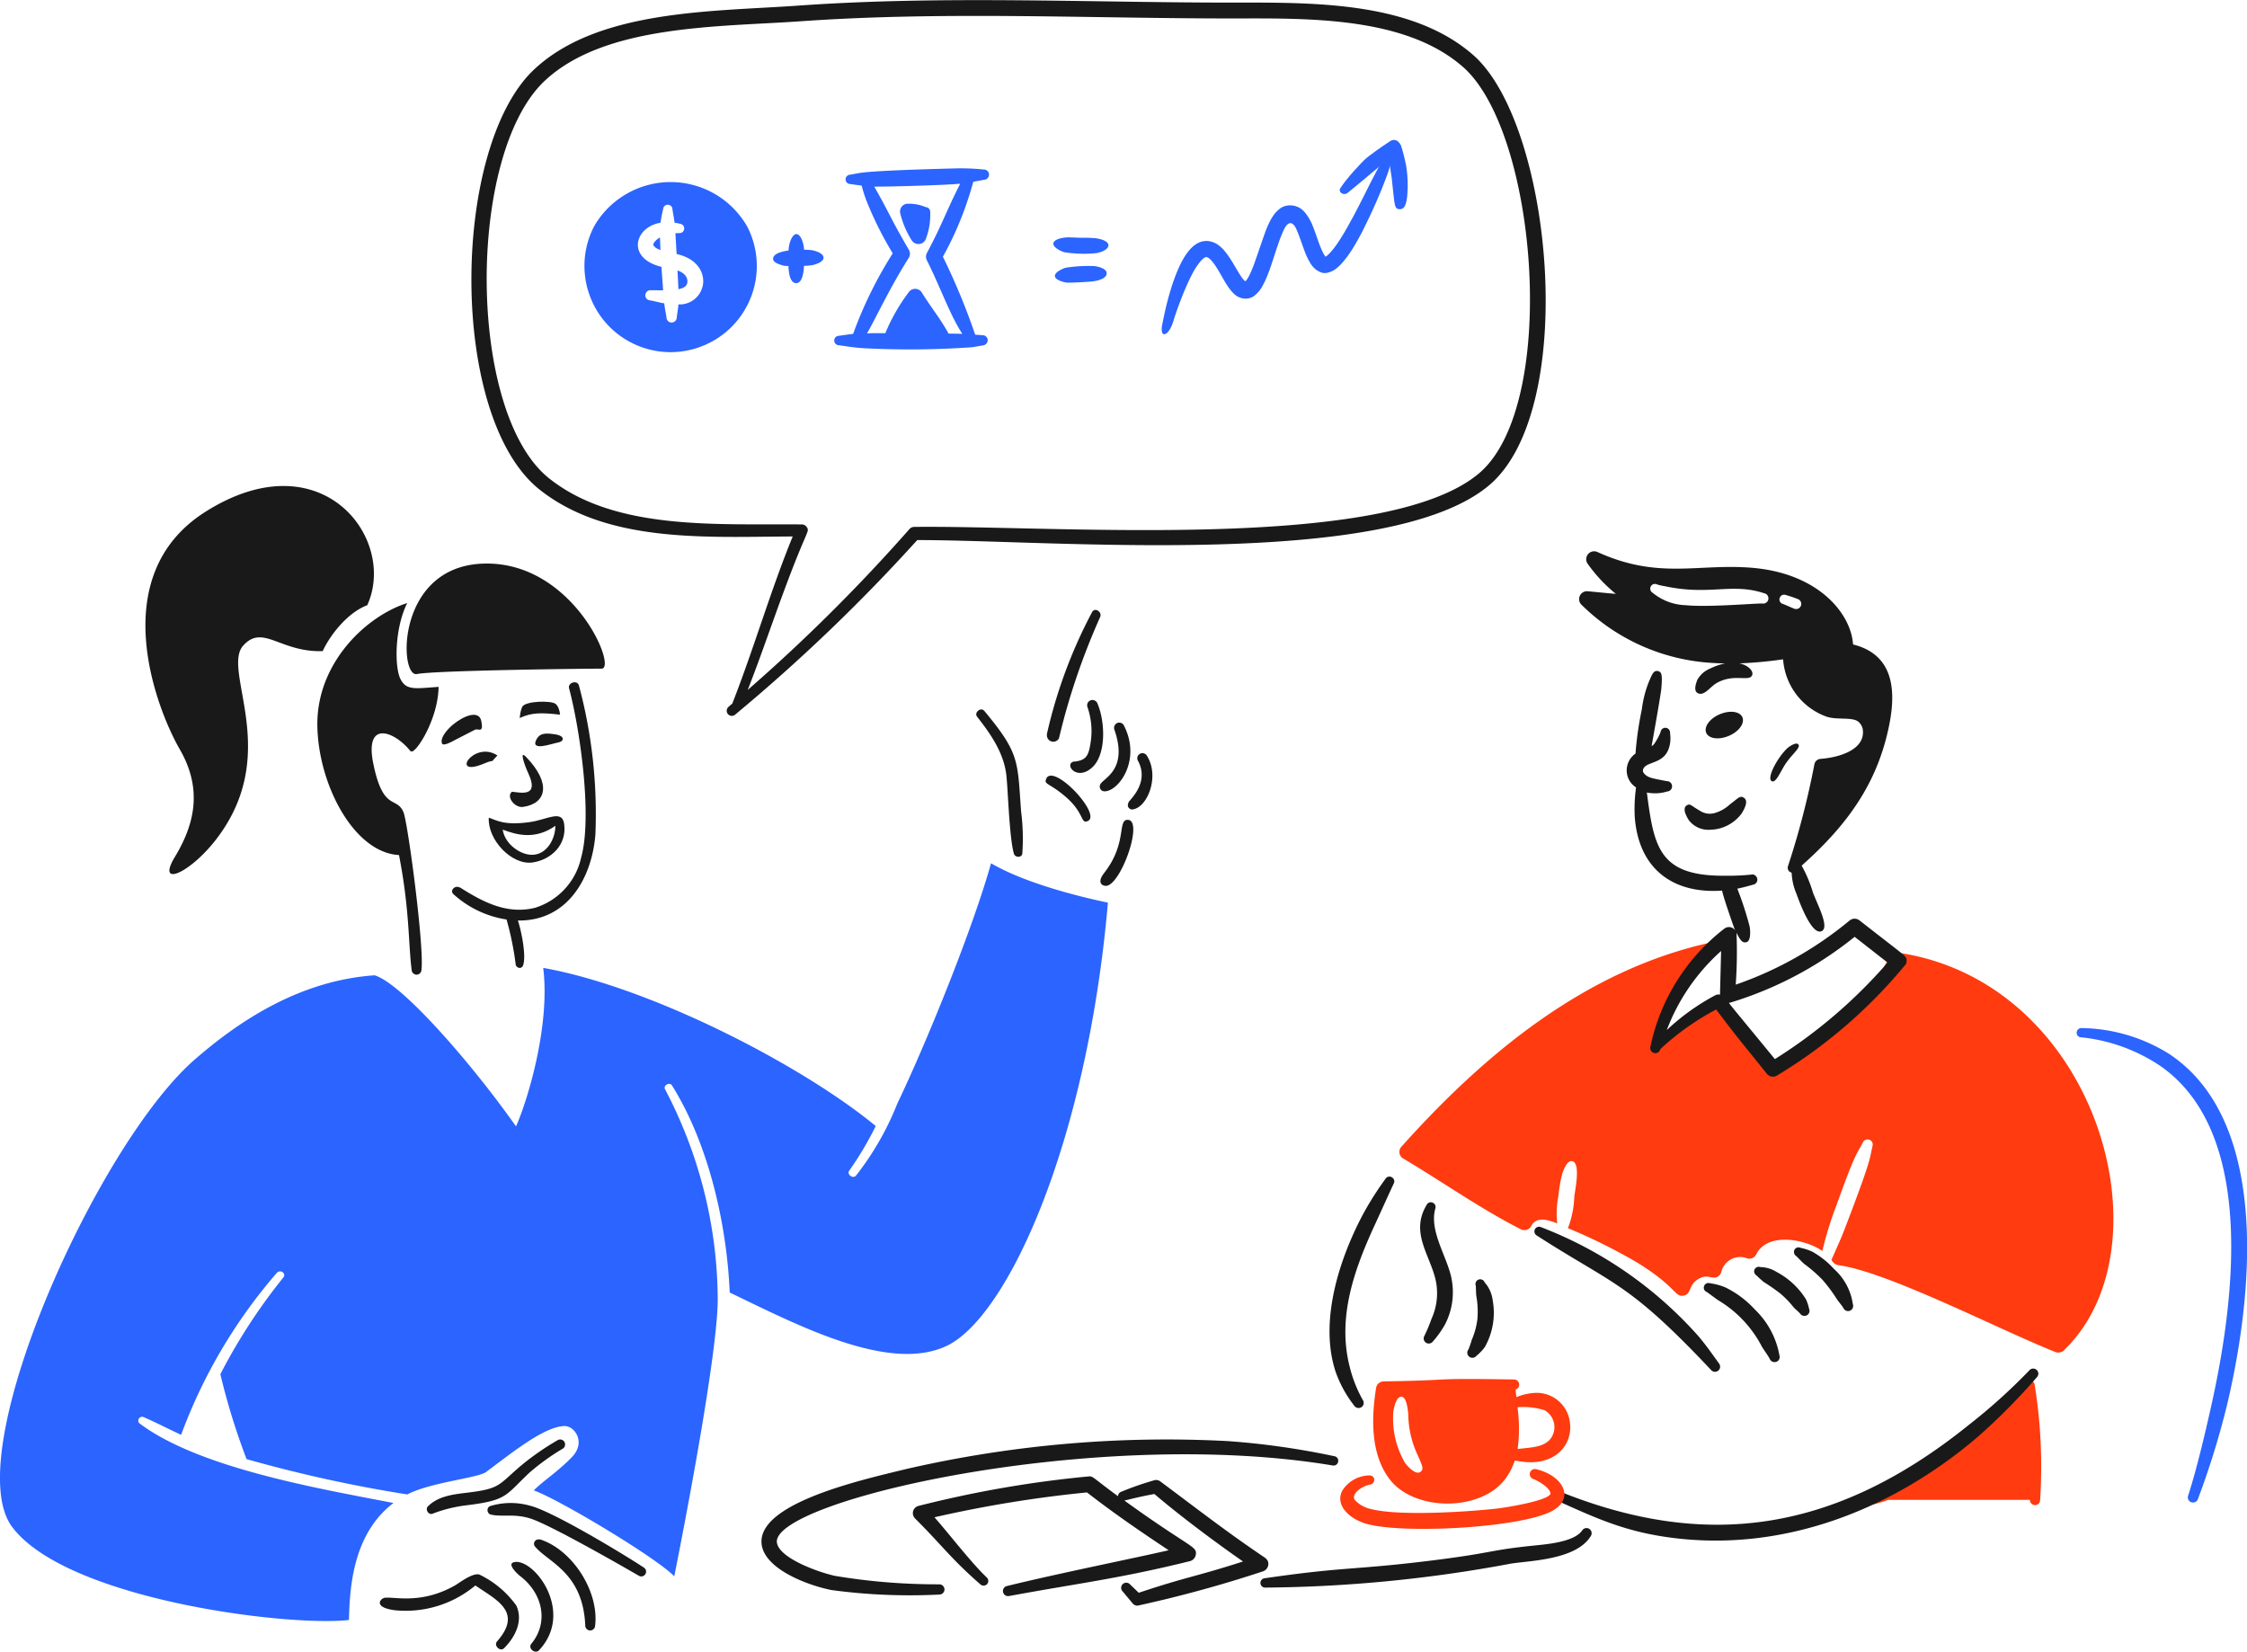 <svg id="Layer_1" xmlns="http://www.w3.org/2000/svg" viewBox="0 0 199.75 146.82"><style>.st0{fill:#ff3b0f}.st0,.st1,.st2{fill-rule:evenodd;clip-rule:evenodd}.st1{fill:#191919}.st2{fill:#2b64ff}</style><path class="st0" d="M168.67 84.68c-1.09-.15-.44 1.43-4.13 4.97-2.04 1.89-4.32 3.5-6.78 4.79-1.6-1.79-3.14-3.7-4.63-5.58l-5.5 3.72a16.99 16.99 0 0 1 5.03-8.61.476.476 0 0 0-.63-.22.36.36 0 0 0-.1.07c-10.99 2.46-19.92 9.81-27.36 18.13a.677.677 0 0 0 .16 1.03c3.47 2.06 6.85 4.46 10.47 6.3.34.17.75.04.93-.3.43-.84 1.43-.58 2.3-.22-.09-.82-.05-1.65.11-2.46.06-.65.17-1.3.33-1.93.06-.19.4-1.24.88-1.15.77.15.3 2.38.2 3.15-.03.96-.22 1.91-.57 2.81 2.11.87 4.16 1.89 6.13 3.04 3.54 2.17 3.37 3.14 4.18 2.95.71-.16.36-.91 1.29-1.47.82-.5 1.21.08 1.72-.21.17-.1.29-.27.33-.46a1.72 1.72 0 0 1 2.1-1.23c.07.02.14.04.2.07a.7.7 0 0 0 .8-.37c.97-1.97 4.32-1.38 5.87-.29.32-1.36.73-2.7 1.23-4 1.62-4.5 1.69-4.38 2.36-5.62.09-.24.35-.36.59-.27.24.09.36.35.27.59-.25 1.1-.04 1.04-2.56 7.59-.2.54-1.04 2.39-1.08 2.49.12.25.34.43.61.48 4.38.58 14.31 5.74 19.3 7.72.25.1.54.04.74-.14 9.6-9.17 3.03-32.8-14.79-35.37zm12.21 38.45a.7.7 0 0 0-1.18-.38 46.1 46.1 0 0 1-2.88 2.53c-.44.36-6.57 5.19-6.62 5.23-1.16.96-2.43 1.77-3.8 2.4-.22.07-.34.31-.26.53s.31.34.53.26c.41-.1.81-.22 1.2-.37h12.58c0 .26.21.47.46.47s.45-.21.45-.46c.22-3.42.06-6.84-.48-10.21z"/><path class="st1" d="M152.87 63.5c.89-.38 1.79-.27 2.02.26s-.3 1.27-1.19 1.65-1.79.27-2.02-.26.3-1.27 1.19-1.65zm-2.75 9.4c.45.59 1.17.92 1.91.86 1.11-.02 2.14-.56 2.8-1.45.31-.51.61-1.14.18-1.4-.33-.2-.45.01-1.23.6-.39.36-.86.63-1.37.77-.44.12-.9.05-1.28-.2-.83-.47-.87-.68-1.19-.48-.39.25-.08.87.18 1.3zm8.91-6.5c-.82.61-2.09 2.81-1.51 3.05.38.16.78-.93 1.25-1.61.6-.86 1.32-1.38 1.1-1.66-.17-.23-.7.12-.84.22zM70.47 47.69c-7.57.03-16.4.64-22.47-4.14-8.17-6.43-7.92-30.5-.48-37.41C53.22.84 63.31 1.04 70.95.5 84.03-.43 97.22.26 110.34.23c6.99-.01 15.34.04 20.61 4.65 7.05 6.15 9.44 31.45 1.45 38.24-8.89 7.56-38.73 4.88-50.86 4.89a157.196 157.196 0 0 1-16.19 15.52c-.19.16-.48.14-.64-.05a.457.457 0 0 1 .05-.64c.39-.35.32-.25.36-.35 1.93-4.93 3.38-9.99 5.35-14.8zm-4 13.64c5.1-4.44 9.9-9.22 14.37-14.29.11-.13.27-.2.43-.2 12.72-.15 41.95 2.27 50.23-4.78 7.11-6.06 5.2-30.33-1.47-36.13-4.94-4.31-13.13-4.31-19.69-4.29-13.07.03-26.26-.67-39.3.26-7.24.5-17.25.3-22.58 5.25-7 6.49-6.97 29.54.35 35.37 5.88 4.69 14.97 4.02 22.47 4.1.18 0 .34.09.44.24.27.42.03.17-1.8 5.07-1.18 3.13-2.23 6.29-3.45 9.4z"/><path class="st1" d="M169.49 85.36c-.05-.41.08-.2-4.2-3.55a.706.706 0 0 0-.87.02c-3 2.49-6.43 4.43-10.12 5.7.11-1.54.13-3.08.07-4.61.3.6.5.93.87.84.47-.12.33-1.2.3-1.39-.3-1.14-.66-2.27-1.1-3.37.49-.1.96-.23 1.42-.36.25-.05.41-.29.35-.54s-.29-.41-.54-.35c-.81.08-1.62.11-2.43.1-5.74.01-6.21-2.52-6.84-7.4.6.12 1.22.09 1.8-.09.25-.01.45-.22.44-.48s-.22-.45-.48-.44c-1.29-.26-1.67-.28-2.02-.7-.2-.23-.04-.54.23-.7.58-.33 1.61-.4 1.98-1.51.15-.44.18-.9.11-1.36a.425.425 0 0 0-.37-.47.425.425 0 0 0-.47.37v.01c-.13.33-.3.65-.5.95-.07.13-.18.23-.3.3.02-.1.84-4.67.87-5.15.09-1.14.05-1.44-.29-1.52-.42-.11-.56.36-.8.9-.33.8-.54 1.65-.65 2.51-.27 1.29-.46 2.6-.56 3.92-.82.57-1.03 1.7-.46 2.52.14.2.31.36.51.49-.12.85-.16 1.71-.12 2.56.32 4.72 3.45 6.92 7.77 6.61.07.48.9 2.84 1.05 3.26.18.49.14.2-.13.06a.673.673 0 0 0-.72.06 17.89 17.89 0 0 0-6.58 10.52c-.05.25.1.49.35.54.25.05.49-.1.54-.35a23.01 23.01 0 0 1 4.96-3.52c2.21 2.93 2.57 3.28 4.51 5.72.22.27.61.33.9.15 4.3-2.59 8.13-5.89 11.33-9.75.15-.13.2-.32.19-.5zm-16.59 3.06a.65.65 0 0 0-.39.04c-1.58.84-3.04 1.88-4.34 3.11 1.02-2.7 2.68-5.11 4.83-7.03l-.1 3.88zm4.88 5.73c-4.57-5.57-4.13-4.97-4-5.01 4.04-1.22 7.81-3.21 11.09-5.86l2.93 2.29c-2.9 3.34-6.27 6.23-10.02 8.58zm-34.62 10.65a27.85 27.85 0 0 0-2.04 3.23c-2.14 4.07-3.81 9.46-2.42 13.82.38 1.12.95 2.17 1.68 3.1.13.21.41.28.63.15s.28-.41.15-.63c-.01-.01-.01-.02-.02-.03-.52-.93-.91-1.92-1.16-2.95-1.12-4.4.4-8.67 2.35-12.85.21-.46 1.25-2.75 1.56-3.41.12-.2.05-.45-.15-.57a.41.41 0 0 0-.58.14zm3.66 2.32c-1.47 2.44.28 4.41.8 6.65a5.49 5.49 0 0 1-.36 3.46c-.18.51-.39 1.02-.63 1.51a.455.455 0 0 0 .76.5c.4-.45.75-.95 1.05-1.47.7-1.33.89-2.86.55-4.32-.44-1.87-1.93-4.06-1.4-6a.414.414 0 0 0-.24-.54.404.404 0 0 0-.53.21zm4.37 7.18c.02.16.02.72.05.91.12.66.15 1.33.1 2-.07.66-.25 1.3-.51 1.91-.08.28-.18.56-.29.84-.16.19-.13.48.06.64.19.16.48.13.64-.06.01-.01.01-.02.02-.02.28-.23.53-.49.74-.78.7-1.25.95-2.7.7-4.11-.07-.61-.32-1.18-.72-1.63a.419.419 0 0 0-.54-.25c-.22.08-.33.32-.25.54v.01zm5.42-4.47c6.91 4.45 8.11 4.11 15.52 11.98a.456.456 0 0 0 .7-.58c-.63-.88-1.21-1.7-1.82-2.42a35.874 35.874 0 0 0-14.02-9.72.41.41 0 0 0-.55.21.42.42 0 0 0 .17.53zm15.11 5.02c.2.13.88.65 1.03.74 1.65.99 2.99 2.41 3.88 4.13.22.36.48.69.69 1.07.09.24.35.35.59.27s.35-.35.27-.59a7.428 7.428 0 0 0-2.17-4.05 8.73 8.73 0 0 0-2.62-1.97c-.43-.18-.89-.31-1.36-.37-.21-.08-.46.02-.54.24s.01.44.23.53zm4.44-1.46c.19.2.4.38.61.56.51.32 1 .66 1.47 1.02.44.37.85.79 1.21 1.25.18.19.38.34.57.55.13.21.42.27.63.14.19-.12.26-.36.17-.56-.06-.3-.16-.59-.29-.87a6.843 6.843 0 0 0-2.6-2.41c-.43-.27-.92-.42-1.43-.43a.422.422 0 0 0-.54.24c-.07.19.02.41.2.51zm3.52-1.73c.14.13.49.51.7.69.58.43 1.13.9 1.63 1.42.47.54.9 1.11 1.28 1.72.18.26.39.49.57.77.09.23.36.35.59.26s.35-.36.26-.59a5.171 5.171 0 0 0-1.67-3.12 7.706 7.706 0 0 0-1.95-1.55c-.33-.15-.67-.26-1.02-.33a.416.416 0 0 0-.56.19c-.08.19-.01.43.17.54zm-21.38 21.69c3.44 1.54 5.92 2.72 9.87 3.29 10.29 1.49 20.15-2.49 27.68-8.94 1.86-1.64 3.6-3.4 5.23-5.28.17-.19.16-.47-.03-.64a.447.447 0 0 0-.64.03 51.84 51.84 0 0 1-5.4 4.87c-12 9.65-23.47 11.1-36.38 5.9a.42.42 0 0 0-.33.77z"/><path class="st0" d="M121.76 131.16c-.99 0-1.91.52-2.44 1.36-.66 1.3.65 2.49 2.08 2.92 3.11.93 13.07.42 16.25-.96 2.52-1.1 1.38-3.28-1.07-3.87a.462.462 0 0 0-.57.3c-.07.24.06.49.3.57.49.19 1.55.82 1.52 1.33 0 .02-.03.04-.04.05-.43.59-3.87 1.14-4.6 1.23-2.14.26-8.84.75-11.42.03-.37-.09-.72-.26-1.03-.5-.22-.18-.37-.32-.38-.49-.02-.54.89-1.07 1.46-1.16.23-.04.38-.26.34-.48-.02-.19-.2-.33-.4-.33z"/><path class="st1" d="M112.43 138.46c-3.21-2.16-5.75-4.13-9.27-6.76-.15-.12-.34-.16-.52-.12-1.01.29-2 .63-2.96 1.03a.42.42 0 0 0-.29.4c-2.32-1.7-2.21-1.8-2.63-1.76-5.1.48-10.15 1.36-15.11 2.62-.36.09-.57.46-.48.81.03.11.09.21.17.3 2.32 2.3 3.2 3.59 5.82 5.87.17.15.43.14.59-.03.15-.17.14-.43-.03-.59-1.36-1.28-3.38-3.92-4.65-5.35 4.47-1.02 8.99-1.76 13.56-2.21 2.39 1.86 4.75 3.47 7.26 5.14-2.74.64-9.77 2.05-14.37 3.18a.45.45 0 0 0-.35.54c.05.25.29.4.54.35 6.11-1.13 9.77-1.54 16.07-3.1a.71.71 0 0 0 .52-.56c.14-.79-.42-.55-6.35-4.83.1 0 1.07-.29 2.67-.58 2.31 1.97 5.45 4.31 7.88 6-4.28 1.38-4.89 1.32-9.27 2.78l-.79-.76a.447.447 0 0 0-.64 0c-.18.18-.18.47 0 .64l.9 1.08c.14.16.35.22.55.16 3.73-.82 7.42-1.83 11.04-3.03.36-.13.55-.53.42-.9a.954.954 0 0 0-.28-.32z"/><path class="st1" d="M118.66 129.46a69.13 69.13 0 0 0-9.48-1.35c-9.58-.51-19.18.32-28.53 2.46-3.94.96-13.64 3.09-12.92 6.86.42 2.11 4.04 3.49 6.19 3.92 3.18.43 6.38.56 9.58.4.25 0 .46-.2.46-.45s-.2-.46-.45-.46c-3.13.01-6.25-.24-9.33-.76-1.49-.34-4.85-1.55-5.11-2.91-.7-3.71 28.29-10.43 49.43-6.89.23.03.44-.14.46-.36.03-.22-.1-.41-.3-.46zm-6.16 11.67c7.25-.06 14.48-.76 21.6-2.09 1.49-.31 5.97-.26 7.32-2.5a.456.456 0 1 0-.77-.49c-.68.99-2.95 1.21-4.15 1.33-4.25.43-3.5.62-9.04 1.32-7.21.9-7.73.54-15.03 1.6-.23.02-.4.22-.38.45.02.23.22.4.45.38z"/><path class="st2" d="M184.97 92.21c2.53.25 4.96 1.13 7.08 2.55 8.23 5.74 6.76 19.92 4.64 29.68-.54 2.46-1.39 6.12-2.18 8.54-.07.24.06.5.31.57.23.07.47-.05.56-.27 1.05-2.79 1.93-5.64 2.63-8.53 2.42-10.29 3.6-25.28-5.21-31.08a15.09 15.09 0 0 0-7.75-2.28.415.415 0 0 0-.44.39c-.02.22.14.41.36.43z"/><path class="st0" d="M139.56 126.45a2.976 2.976 0 0 0-3.08-2.63c-.58.03-1.14.16-1.68.38-.03-.23-.05-.46-.07-.68a.45.45 0 0 0 .3-.57.462.462 0 0 0-.44-.32c-8.2-.13-4.52.06-11.59.17-.34.01-.62.25-.67.59-.44 2.74-.48 5.93 1.22 8.13 2.18 2.82 7.93 2.87 10.18.06.41-.52.72-1.11.93-1.74.37.06.75.12 1.14.14 2.52.14 4.02-1.57 3.76-3.53zm-13.27 4.38c-.4.33-1.1-.4-1.39-.79a7.84 7.84 0 0 1-1.04-4.54c.04-.28.25-1.39.73-1.34.43.04.54.98.6 1.53.01 1.26.29 2.5.83 3.65.44 1.01.57 1.24.27 1.49zm11.39-2.76c-.62.59-1.66.61-2.77.74.17-1.23.16-2.48-.01-3.71.82-.07 1.64.02 2.42.27.82.48 1.11 1.53.63 2.36-.07.12-.16.24-.27.34z"/><path class="st1" d="M164.73 57.29c-.18-2.75-3.06-6.3-8.92-6.81-4.88-.42-8.33 1.08-13.81-1.41a.703.703 0 0 0-.86 1.05c.71 1 1.55 1.9 2.5 2.67-.84-.06-1.67-.16-2.51-.23a.696.696 0 0 0-.75.64c-.02.2.05.4.19.54 3.15 3.13 7.35 4.98 11.79 5.2 1.64.1.96-.14-.31.48-.5.2-.91.56-1.17 1.03-.17.45-.34 1.04.12 1.2.55.19 1.03-.61 1.64-.95 1.57-.87 2.9-.03 3.13-.71.11-.31-.31-.84-1.14-1.02 1.3-.05 2.59-.17 3.88-.36.17 2.31 1.67 4.3 3.84 5.09.86.31 2.19.04 2.77.4.31.21.49.56.49.93.07 1.65-2.14 2.31-3.77 2.43-.26.02-.48.2-.54.45-.59 3.07-1.37 6.1-2.35 9.07-.09.24.03.5.27.58.02.01.03.01.05.02.03.65.17 1.28.43 1.88.32.9 1.39 3.74 2.25 3.31.68-.35-.33-2.25-.77-3.38-.25-.85-.59-1.67-1.02-2.44 4.02-3.57 6.75-7.29 7.79-12.53.68-3.39.19-6.28-3.22-7.13zm-8.06-3.64c-.68-.02-4.83.35-6.81.15a4.847 4.847 0 0 1-2.94-1.1c-.2-.11-.28-.36-.17-.57s.36-.28.57-.17a5 5 0 0 0 .67.15c4 .86 5.96-.33 8.84.63.25.04.41.28.37.53a.46.46 0 0 1-.53.38zm2.83.46c-.43-.17-.72-.32-1.03-.43a.41.41 0 0 1-.26-.53c.07-.21.29-.33.5-.27.39.11.77.24 1.15.39.23.11.33.38.22.61-.1.22-.36.32-.58.23z"/><path class="st2" d="M58.67 21.11c-.24.12-.44.31-.58.54-.11.25.36.49.62.58-.01-.24-.03-.99-.04-1.12zm1.56 2.93c.02.42.08 1.53.08 1.67.4-.08.78-.24.8-.66.03-.5-.39-.84-.88-1.01z"/><path class="st2" d="M66.43 20.15a7.842 7.842 0 0 0-10.69-2.94c-1.23.7-2.25 1.71-2.94 2.94-1.93 3.76-.44 8.38 3.32 10.31s8.38.44 10.31-3.32a7.63 7.63 0 0 0 0-6.99zm-3.92 4.99a2.095 2.095 0 0 1-2.2 1.92c-.03.39-.1.77-.15 1.16 0 .25-.2.45-.46.45-.25 0-.45-.2-.45-.45-.07-.47-.14-.72-.2-1.25-.45-.08-.88-.2-1.27-.27-.25-.02-.44-.24-.41-.49s.24-.44.49-.41h.02c.33 0 .7.01 1.07.01l-.15-2.09c-3.14-.76-2.4-3.54-.08-3.92.05-.4.13-.8.23-1.2.01-.23.2-.41.43-.4s.41.2.4.43c.06.4.14.77.19 1.17.18.02.35.06.52.1a.414.414 0 0 1-.1.82c-.12 0-.23.01-.35.02.04.61.07 1.23.11 1.84 1.75.4 2.42 1.51 2.36 2.56zm32.09-2.72c.96.15 1.93.18 2.89.08 1.28-.26 1.53-1.08-.07-1.32-.42-.04-.84-.05-1.26-.04-.42-.01-.83-.04-1.25-.04-.39.01-1.22.14-1.27.54s.84.75.96.78zm.21 2.7c.25.03 1.83-.05 2.35-.11.43-.05 1.23-.25 1.22-.72s-.93-.63-1.15-.64c-.84-.03-1.67.02-2.5.15-.13.04-1 .36-.95.76.04.38.93.55 1.03.56zm-24.7-3.01c-.02.28-.03.57-.03.85 0 .61-.04 2.22.71 2.21.8-.02.71-2.09.69-2.89-.01-.62-.28-1.47-.69-1.47-.35 0-.64.75-.68 1.3z"/><path class="st2" d="M69.74 23.63c.18.03 1.05 0 1.23 0 .42.02.84 0 1.25-.06.1-.02 1-.23.99-.67s-.91-.65-1.11-.67c-.88-.09-3.47-.06-3.37.83.04.36.91.55 1.01.57zm17.63 6.17c-.23-.02-.46-.03-.68-.05-.81-2.37-1.77-4.69-2.87-6.93 1.17-2.1 2.07-4.34 2.7-6.66l.97-.18c.25-.01.44-.23.43-.48a.458.458 0 0 0-.48-.43c-.83-.09-1.67-.12-2.5-.1-.29.01-6.93.16-8.47.4-.3.05-.59.1-.89.16a.414.414 0 1 0 .01.83c.3.04.59.09.89.12.22.03 0-.14.52 1.3.65 1.64 1.44 3.23 2.36 4.74a36.885 36.885 0 0 0-3.52 7.16c-.42.05-.84.11-1.26.17-.23 0-.42.19-.42.42 0 .23.19.42.42.42.65.09 1.38.22 2.3.27 3.17.16 6.34.13 9.5-.09.35-.05.68-.11 1.03-.17.25-.04.42-.27.39-.52a.45.45 0 0 0-.43-.38zm-2.04-.13c-.33-.01-.67-.01-1-.01-.78-1.41-1.59-2.36-2.38-3.65a.698.698 0 0 0-.96-.23c-.08.05-.15.11-.2.19-.85 1.12-1.55 2.35-2.09 3.65-.84-.01-1.23 0-1.63.01.61-.98 1.96-3.94 3.71-6.7.14-.22.15-.5.01-.73-1.77-3.05-1.55-2.93-3.07-5.61 1.21.01 6.15-.12 7.64-.26-1.25 2.45-1.56 3.53-2.96 6.16a.69.69 0 0 0-.01.64c.85 1.68 1.52 3.43 2.35 5.12.83 1.65.96 1.43.59 1.42z"/><path class="st2" d="M82.69 18.84a.414.414 0 0 0-.4-.43c-.49-.21-1.02-.31-1.56-.3a.692.692 0 0 0-.7.86c.21.85.55 1.67 1.03 2.41.21.32.65.41.97.2.13-.09.23-.21.28-.36.29-.76.42-1.57.38-2.38zm21.66 9.57c.28-.92 1.31-3.77 2.12-4.85.2-.3.45-.57.61-.65.13-.07.17-.1.4.05.46.37.89 1.19 1.33 1.95.11.19.24.4.37.59.15.21.27.38.54.64.49.46 1.26.56 1.79.15.57-.46.73-.89.95-1.31.2-.43.35-.85.5-1.27.29-.85.54-1.69.84-2.5.14-.38.35-.85.46-1.02.12-.21.39-.48.64-.29.23.18.3.36.46.75.16.39.3.8.45 1.22.15.42.3.85.53 1.27.12.22.22.41.45.65.22.23.49.38.79.47.54.09 1.13-.28 1.41-.56.33-.3.58-.63.83-.96.47-.66.86-1.36 1.23-2.05 1.3-2.58 1.91-4.19 2.28-5.18.35-1 .39-1.39.22-1.64-.44-.63-2 3.14-3.45 5.74-.4.74-.82 1.47-1.28 2.13-.23.33-.47.63-.71.86-.31.29-.27.19-.31.19-.01-.01-.02-.02-.02-.03-.01-.01.01.01 0-.01-.02-.02-.05-.08-.08-.13-.12-.19-.24-.48-.36-.77-.23-.6-.43-1.27-.74-2-.28-.58-.66-1.2-1.21-1.44-.54-.25-1.22-.21-1.69.2-.24.2-.46.45-.63.75-.09.13-.19.33-.23.42l-.13.27c-.16.36-.28.71-.4 1.05l-.79 2.28c-.13.36-.27.71-.42 1.02-.07.15-.15.29-.23.41-.11.15-.06.1-.09.13-.02.04-.08.05-.12.03-.01-.01-.02-.01-.04-.03-.04-.04-.09-.1-.14-.16-.1-.12-.19-.27-.29-.42-.4-.63-.76-1.37-1.36-2.09-.3-.34-.76-.78-1.44-.84-.31-.03-.65.04-.9.18-.25.13-.44.29-.61.46-.63.68-.96 1.42-1.27 2.15-.59 1.47-.96 2.96-1.25 4.44-.17.66-.08 1.13.18 1.04.3-.04.63-.64.81-1.29z"/><path class="st1" d="M40.87 78.91c-.38-.27-.92.24-.57.57a9.06 9.06 0 0 0 4.73 2.26c.38 1.33.65 2.68.82 4.05.14.32.55.36.66 0 .29-.88-.19-3.13-.47-3.96 4.38.07 6.58-3.74 6.89-7.66.18-4.47-.31-8.94-1.47-13.25-.16-.5-1.01-.23-.87.27.98 3.68 2.08 11.43 1.07 15.05a6.022 6.022 0 0 1-4.1 4.46c-2.5.62-4.66-.53-6.7-1.83l.01.04zM28.71 57.88c-3.79.14-5.33-2.43-7.08-.5-1.94 2.13 3.22 9.23-2 16.67-2.38 3.43-5.87 5.07-4.08 2.12 1.79-2.96 2.45-6.06.43-9.56s-6.74-15.38 2.26-21.1c10.34-6.56 17.09 2.36 14.41 8.29-1.81.68-3.36 2.75-3.96 4.08h.02zm7.81 8.89c.32.41 2.42-2.71 2.47-5.71-2.06.14-2.88.35-3.4-.72-.52-1.07-.52-4.47.61-6.73-3.59 1.13-7.99 5.24-7.99 10.76.03 5.3 3.23 11.43 7.26 11.64.96 4.94.82 7.88 1.13 10.25.02.2.18.35.38.38.24.03.45-.14.48-.38.29-1.93-1.21-13.16-1.59-14.05-.61-1.47-1.8-.02-2.68-4.3-.83-4.04 1.98-2.83 3.3-1.13l.03-.01zm6.55-16.67c-7.89.16-7.62 10.14-6.01 9.82s14.6-.48 16.42-.48c1.42 0-2.52-9.51-10.41-9.34zm-4.61 84.46c1.01-.39 2.06-.64 3.13-.76 3.53-.44 3.34-.88 5.47-2.88.93-.81 1.94-1.53 3-2.16.17-.13.22-.36.13-.55a.44.44 0 0 0-.59-.2c-1.06.61-2.07 1.3-3.02 2.06-2.36 1.94-1.92 2.26-5.19 2.64-1.23.15-2.45.32-3.33 1.18-.3.27.02.82.4.67zm-4.38 7.52c-.27.08-.88.8.98 1.06 2.6.27 5.19-.52 7.2-2.2 1.85 1.29 4.25 2.33 1.93 4.97-.33.38.28.96.63.6.97-.98 1.71-2.4 1.08-3.78a8.633 8.633 0 0 0-3.29-2.76c-.61-.17-1.77.74-2.15.96-3.18 1.81-5.65.91-6.37 1.13v.02zm11.72-3.23c1.82-.17 5.25 4.51 2.12 7.85-.35.38-1.01-.17-.69-.57 1.56-1.88 1.04-4.45-.96-6-.2-.14-1.36-1.19-.48-1.27v-.01zm2.15-1.99c-.12-.03-.25 0-.34.08-.16.14-.19.38-.05.54 1.17 1.42 4.29 2.3 4.47 7.08a.439.439 0 0 0 .87 0c.39-3.08-2.03-6.83-4.94-7.73v.03zm-4.39-2.97c1.15-.36 2.39-.37 3.55-.04 2 .48 8.44 4.38 10.14 5.51.19.13.24.38.12.58-.13.2-.39.26-.59.13-1.63-.94-7.96-4.57-9.66-5.09-1.45-.45-2.55-.1-3.52-.35a.364.364 0 0 1-.22-.2c-.1-.21-.02-.45.18-.54zM93.07 65.3c-.03.23.09.46.3.57.28.15.62.04.77-.24.87-3.69 2.1-7.29 3.65-10.76.23-.45-.46-.93-.71-.45a43.397 43.397 0 0 0-4.02 10.86l.01.02zm5.08 12.32c-.61.76-.26 1.13.18 1.13 1.33-.08 3.39-5.93 1.89-5.87-.89.03-.01 2.11-2.07 4.73v.01zM87.49 63.19c-.29-.36-.92.15-.63.52 1.26 1.61 2.44 3.31 2.62 5.38.15 1.66.26 5.41.65 6.79.1.37.7.39.75 0a19 19 0 0 0-.11-3.77c-.33-4.53-.12-5.12-3.28-8.93v.01zm5.53 6c.71-1.31 4.93 3.22 3.69 3.79-.66.32-.28-.69-1.98-2.15-1.46-1.26-1.99-1.07-1.7-1.64h-.01zm7.29 2.2c-.03.05-.04.11-.05.17-.01.21.16.39.37.4 1.35-.1 2.48-2.9 1.35-4.74-.01-.03-.03-.05-.05-.08-.15-.2-.43-.25-.64-.1s-.25.43-.1.64c.99 1.93-.76 3.41-.86 3.63-.02.01-.02.03-.02.08zm-1.25-6.54c-.08-.24.05-.5.29-.59.24-.08.5.05.59.29 1.57 3.14-.62 5.93-1.83 5.79l-.1-.03a.426.426 0 0 1-.2-.58c.28-.57 2.51-1.29 1.25-4.88zm-3.51 2.85c1.01-.13 1.23-.5 1.41-1.75.16-1.05.05-2.13-.3-3.13-.06-.22.05-.46.26-.55.24-.11.52 0 .63.24.71 1.65.81 4.62-.5 5.75-1.42 1.23-2.53-.44-1.52-.57l.02.01z"/><path class="st2" d="M1.08 135.74c4.83 6.44 24.48 8.89 29.94 8.27.07-2.88.34-7.65 3.96-10.4-6.72-1.3-17.27-3.1-22.57-7.07a.324.324 0 0 1-.09-.38c.07-.17.26-.26.43-.19 1.13.48 2.21 1.06 3.35 1.58a46.577 46.577 0 0 1 8.52-14.41c.32-.32.85.07.57.42a50.76 50.76 0 0 0-5.6 8.6c.61 2.57 1.39 5.09 2.33 7.55 4.7 1.33 9.47 2.38 14.29 3.14 2.04-1.08 6.3-1.46 7.01-2 2.42-1.81 5.18-4.03 6.95-4.08.9-.03 1.95 1.43.68 2.75s-2.55 2.11-3.4 2.97c2.16.75 10.92 5.99 12.49 7.64.87-4.35 4.01-20.54 3.86-24.99-.09-6.39-1.7-12.66-4.68-18.31-.18-.34.4-.68.62-.34 3.24 5.19 4.87 12.29 5.13 18.41 6.01 2.88 14.12 7.15 19.25 4.76 5.42-2.52 12.51-18.02 14.37-39.42-2.84-.59-7.5-1.8-10.39-3.5-1.66 5.96-5.9 16.31-8.33 21.36-.91 2.3-2.14 4.45-3.67 6.4-.26.33-.85-.09-.6-.44.89-1.26 1.67-2.58 2.35-3.96-6.48-5.35-19.91-12.33-29.56-14.06.66 5.3-1.53 12.16-2.42 14.09-3.94-5.6-10.15-12.72-12.57-13.43-6.6.46-11.97 3.99-15.99 7.49-8.69 7.56-21.05 35.11-16.23 41.55z"/><path class="st1" d="M47.34 76.67c1.62-.23 3.08-1.55 2.81-3.43-.18-1.29-1.5-.39-2.98-.17-2.39.35-3.04-.17-3.72-.38-.11 1.97 2.04 4.24 3.89 3.98zm-1.77-1.4c-.47-.41-.8-.95-.88-1.52 1.19.45 2.86.95 4.68-.34.01 1.08-.71 2.57-2.07 2.58-.6 0-1.22-.28-1.73-.72zm-.06-4.89c-.55.44.26 1.47 1 1.35 2.03-.3 2.57-2.04.24-4.46-.59-.61-.15.68.22 1.49.98 2.11-.64 1.71-1.46 1.62zm-6.2-4.26c.12.22.91-.21 1.05-.29l1.84-.95c.3-.17.81.37.59-.76-.19-1.04-1.55-.51-2.53.3-.68.58-1.17 1.29-.95 1.7zm6.89-2.29c1.09-.51 1.95-.48 3.59-.3-.05-.41-.16-.74-.39-.95-.4-.33-2.73-.27-2.98.26-.12.26-.18.6-.22.99zm-1.98 3.33c-2.09-1.39-4.33 2.04-1.17.71 1.21-.51.29.18 1.17-.71zm5.37-1.15c.57-.09.68-.59-.24-.73s-1.36-.09-1.65.43c-.63 1.15 1.4.38 1.89.3z"/><path class="st2" d="M119.84 17.11c.23-.19 1.66-1.35 2.15-1.78l.71-.59c.14-.12.3-.25.46-.38.08-.05.17-.15.24-.17l.08.25c.05.17.09.36.11.53.09.51.17 1.14.22 1.72.18 1.56.14 1.91.64 1.91.63 0 .66-1.14.69-1.98 0-.63-.03-1.23-.14-1.89-.12-.61-.27-1.21-.45-1.78 0 0-.37-.89-1.09-.32-.39.25-.79.53-1.18.81l-.54.4-.29.23c-.38.32-1.78 1.83-2.27 2.62-.14.15-.1.37.09.49.17.11.43.08.57-.07z"/></svg>